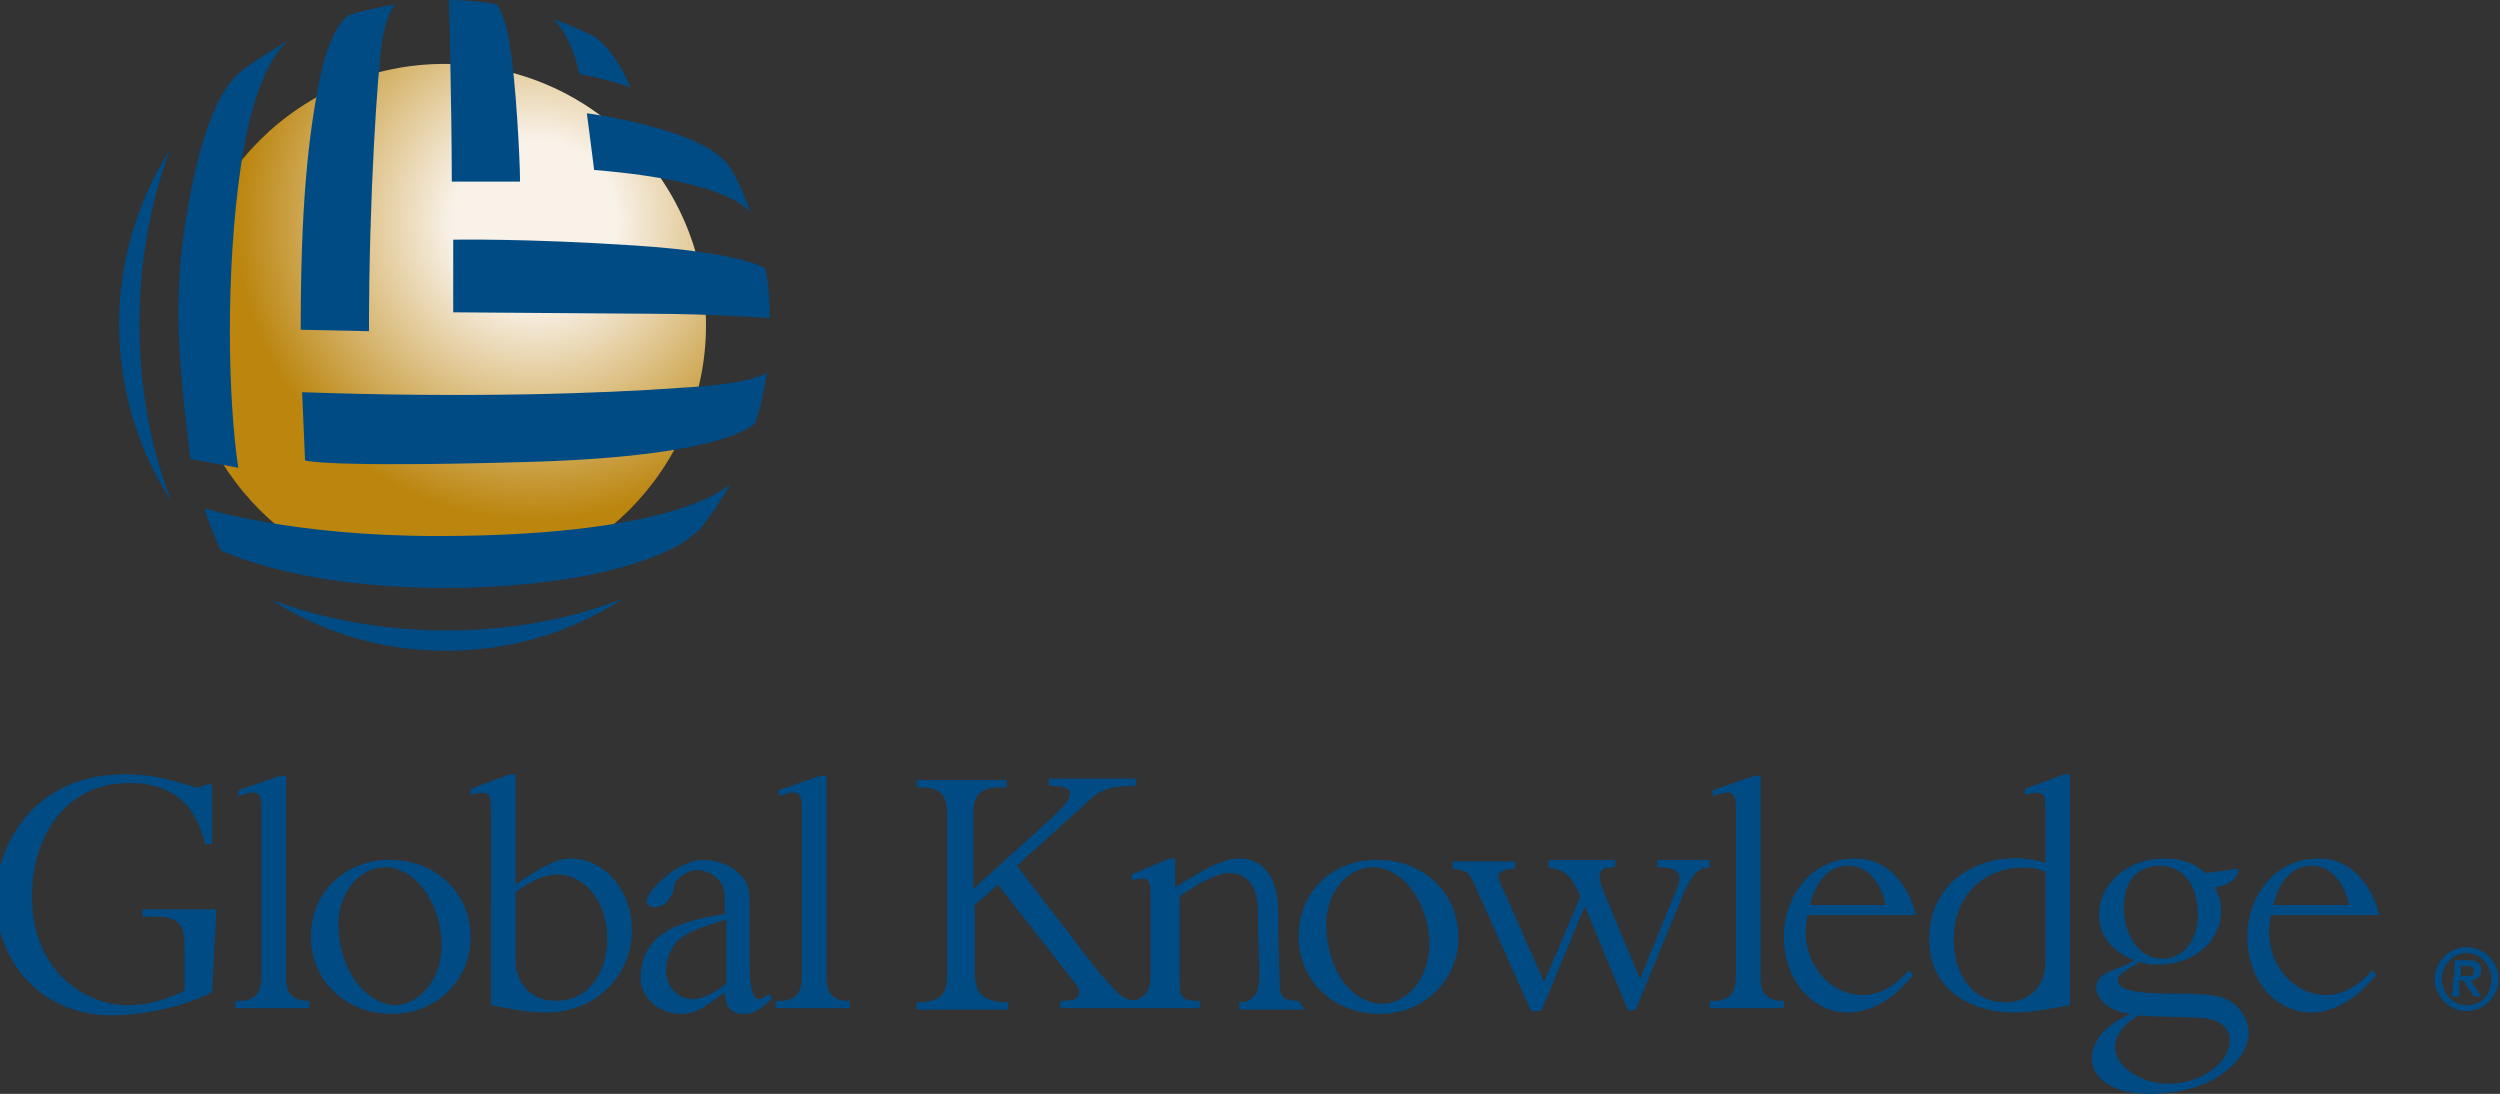 <svg xmlns="http://www.w3.org/2000/svg" xmlns:xlink="http://www.w3.org/1999/xlink" version="1.1" id="Layer_1" x="0px" y="0px" viewBox="-295.4 395.8 172.1 75.3" enable-background="new -295.4 395.8 172.1 75.3" xml:space="preserve">
<rect x="-295.4" y="395.8" width="172.1" height="75.3" fill="#333333" stroke="none"/>
<g>
	<path fill="#004B84" d="M-204.1 459.4c0-2.2 1.5-3.9 3.2-3.9c2.1 0 3.9 2.5 3.9 5.3c0 2.5-1.7 4.1-3.2 4.1 C-202.4 464.9-204.1 462.5-204.1 459.4 M-206 460.3c0 3 2.4 5.3 5.6 5.3c3 0 5.4-2.3 5.4-5.3c0-3-2.4-5.3-5.5-5.3 C-203.2 454.9-206 456.8-206 460.3"/>
	<path fill="#004B84" d="M-183.3 465.4l-3-7.2l-3 7.2h-0.7l-3.8-8.5c-0.4-0.8-0.4-1.2-1.6-1.3v-0.5h4.3v0.5 c-1.5 0.1-1.3 0.5-0.7 1.7l2.7 6.1l2.5-5.9c-0.6-1.3-1-1.8-1.9-1.9l-0.3-0.1v-0.5h4.6v0.5c-1.2 0-1.3 0.4-0.8 1.7l2.5 6l2.4-5.9 c0.6-1.3 0.4-1.8-1.2-1.8v-0.5h3.6v0.5c-1 0.1-1.2 0.6-1.8 1.8l-3.3 8L-183.3 465.4L-183.3 465.4z"/>
	<path fill="#004B84" d="M-170.8 458.1c0.6-2.4 1.9-2.7 2.7-2.7c1.2 0 2.2 1.1 2.5 2.7H-170.8z M-163.5 458.8c0 0-0.8-3.9-4.2-3.9 c-3.1 0-4.9 2.7-4.9 5.4c0 2.9 1.9 5.2 4.4 5.2c1.9 0 3.5-1.3 4.5-2.6l-0.3-0.3c-1 1.1-2 1.7-3.2 1.7c-2 0-3.9-1.8-3.9-4.4 c0-0.3 0.1-0.7 0.1-1.1L-163.5 458.8L-163.5 458.8z"/>
	<path fill="#004B84" d="M-144.1 458.8c0 1.7-1 3-2.4 3c-1.9 0-2.7-2-2.7-3.5c0-2.4 1.5-2.9 2.5-2.9 C-145.2 455.4-144.1 456.6-144.1 458.8 M-143.6 455.9c-0.7-0.7-1.7-1-2.8-1c-2.5 0-4.5 1.7-4.5 3.9c0 1.4 0.9 2.5 2.4 3.1 c-0.9 0.7-2.6 0.7-2.6 1.9c0 0.8 1 1.7 2.4 1.8c-1.3 0.5-2.7 1.6-2.7 3.1c0 1.2 1.3 2.4 3.9 2.4c4.7 0 6.9-2.5 6.9-4.2 c0-0.5-0.2-1.2-0.8-1.8c-0.8-0.8-1.8-0.9-4.6-0.9c-2.5 0-3.6-0.3-3.6-0.9c0-0.6 1.1-0.9 1.5-1.3c0.5 0.2 0.7 0.2 1.2 0.2 c2.8 0 4.4-1.8 4.4-3.7c0-0.8-0.3-1.3-0.4-1.6c1.7-0.3 1.6-1.3 1.6-1.3L-143.6 455.9L-143.6 455.9z M-149.8 467.9 c0-1 0.9-1.8 1.6-2.2c0.7 0.1 3.9 0.1 4.6 0.2c0.9 0.1 1.7 0.6 1.7 1.5c0 1.6-2 3-4.2 3C-148.2 470.4-149.8 469.1-149.8 467.9"/>
	<path fill="#004B84" d="M-138.9 458.1c0.6-2.4 1.9-2.7 2.7-2.7c1.2 0 2.2 1.1 2.5 2.7H-138.9z M-131.6 458.8c0 0-0.8-3.9-4.2-3.9 c-3.1 0-4.9 2.7-4.9 5.4c0 2.9 1.9 5.2 4.4 5.2c1.9 0 3.4-1.3 4.5-2.6l-0.3-0.3c-1 1.1-2 1.7-3.2 1.7c-2 0-3.9-1.8-3.9-4.4 c0-0.3 0.1-0.7 0.1-1.1L-131.6 458.8L-131.6 458.8z"/>
	<path fill="#004B84" d="M-275.7 463.2c0 1 0.5 1.5 1.5 1.5h0.1v0.5h-5.1v-0.5c0.3 0 0.2 0 0.5 0c1-0.1 1.3-0.7 1.3-1.7v-11.6 c0-0.7-0.1-1.2-0.9-1l-0.7 0.2v-0.4l2.9-1h0.4L-275.7 463.2L-275.7 463.2z"/>
	<path fill="#004B84" d="M-238.5 463.2c0 1 0.5 1.5 1.5 1.5h0.1v0.5h-5.1v-0.5c0.3 0 0.2 0 0.5 0c1-0.1 1.3-0.7 1.3-1.7v-11.6 c0-0.7-0.1-1.2-0.9-1l-0.7 0.2v-0.4l2.9-1h0.4L-238.5 463.2L-238.5 463.2z"/>
	<path fill="#004B84" d="M-174.2 463.2c0 1 0.5 1.5 1.5 1.5h0.1v0.5h-5.1v-0.5c0.3 0 0.2 0 0.5 0c1-0.1 1.3-0.7 1.3-1.7v-11.6 c0-0.7-0.1-1.2-0.9-1l-0.7 0.2v-0.4l2.9-1h0.4L-174.2 463.2L-174.2 463.2z"/>
	<path fill="#004B84" d="M-272.1 459.4c0-2.2 1.5-3.9 3.2-3.9c2.1 0 3.9 2.5 3.9 5.4c0 2.5-1.7 4.1-3.2 4.1 C-270.3 464.9-272.1 462.5-272.1 459.4 M-274 460.3c0 3 2.4 5.3 5.6 5.3c3 0 5.4-2.3 5.4-5.3c0-3-2.4-5.3-5.5-5.3 C-271.1 454.9-274 456.8-274 460.3"/>
	<path fill="#004B84" d="M-259.9 457.2c1.1-0.8 2.1-1.2 2.8-1.2c2 0 3.5 1.9 3.5 4.4s-1.4 4.3-3.5 4.3c-1.9 0-2.8-1.4-2.8-2.7 L-259.9 457.2L-259.9 457.2z M-259.9 449.1h-0.4l-2.7 1v0.4l0.5-0.1c0.9-0.1 0.9 0.2 0.9 1.5V465c1.6 0.3 2.6 0.5 3.8 0.5 c3.4 0 5.9-2.5 5.9-5.7c0-2.7-1.9-4.9-4.2-4.9c-0.9 0-2 0.5-3.8 1.8L-259.9 449.1L-259.9 449.1z"/>
	<path fill="#004B84" d="M-245.4 463.5c-2.7 2.2-3.9 0.5-4.1-0.4c-0.2-1 0.2-2.6 1.8-3.2c0.6-0.3 1.7-0.6 2.3-0.8 C-245.4 459.1-245.4 463.5-245.4 463.5z M-249.6 458c0.5-0.5 0.6-1 0.6-1.1c0-0.5 0.8-1.2 1.6-1.2c0.6 0 1.1 0.3 1.5 0.7 c0.4 0.5 0.4 0.9 0.4 1.6v0.7c-2.6 0.5-5.8 1-5.8 4.5c0 1.2 1.2 2.4 2.8 2.4c0.7 0 1.2-0.1 3-1.5c0 0.4 0.1 1.5 1.2 1.5 c0.5 0 0.9 0 2-1l-0.1-0.4c-0.7 0.5-1.4 1.1-1.4-2.3v-3.4c0-1.3 0-1.6-0.4-2.2c-0.7-1-2-1.3-2.8-1.3c-1.7 0-3.9 2.1-3.9 2.9 C-250.7 458.5-249.9 458.2-249.6 458"/>
	<path fill="#004B84" d="M-280.5 458.4h-5.1v0.5h0.9c1.5 0 2 0.5 2 1.9v3.2c-1.4 0.7-2.7 1-3.9 1c-2.9 0-6.6-2.3-6.6-7.5 c0-4.1 2.3-7.8 6.7-7.8c2.4 0 4.5 1 5.2 4.2h0.5v-4.1h-0.4c-0.2 0.1-0.4 0.2-0.6 0.2c-0.5 0-2.3-0.9-5-0.9c-6.2 0-8.9 4.8-8.9 8.6 c0 3.7 2.6 8 8.1 8c1.1 0 4.3-0.3 6.8-1.6L-280.5 458.4L-280.5 458.4z"/>
	<path fill="#004B84" d="M-206 464.7c-1 0-1.3-0.3-1.3-1c0-1-0.1-1.7-0.1-5c0-2.5-1-3.8-2.7-3.8c-1.2 0-2.7 0.9-4.4 2v-2h-0.4 l-2.6 1.1v0.4l0.5-0.1c0.9-0.2 0.8 0.6 0.8 1.5v5.3c0 0.7-0.3 1.3-0.9 1.5c-0.7 0.2-1.2-0.3-1.5-0.6c-0.3-0.3-0.6-0.7-1.1-1.2 l-5.7-7.4l0 0l5.2-4.7c0.7-0.6 1.4-0.8 3-0.8v-0.5h-6v0.5c1.4 0 1.6 0.3 1.4 0.8c-0.1 0.4-1.2 1.4-1.2 1.4l-5.4 4.9v-4.6h0v-0.4 c0-1.5 0.4-2 2-2h0.3v-0.5h-6.2v0.5h0.1c1.3 0 2 0.3 2 1.8v11.1c0 1.3-0.4 1.9-2 1.9h-0.1v0.5h6.3v-0.5h0c-1.6 0-2.3-0.5-2.3-2.1 V459h0v-0.9l1.6-1.4l5.4 6.9c0.1 0.2 0.2 0.3 0.2 0.4c0 0.5-0.2 0.7-1.3 0.7v0.5h4.8h2.3h2.5v-0.5c-1.4 0-1.4-0.3-1.4-1.7v-5.5 c1.3-0.9 2.6-1.6 3.4-1.6c1 0 2 0.6 2 2.7c0 3.4 0.3 5.2-0.2 5.7c-0.3 0.3-0.4 0.5-1.1 0.5v0.5h4.5L-206 464.7L-206 464.7z"/>
	<path fill="#004B84" d="M-152.9 449.1h-0.4l-2.7 1v0.4l0.5-0.1c0.8-0.1 0.9 0.1 0.9 1.1h0v3.7c-3.4-1.1-8 0.6-8 5.3 c0 3.2 2.6 5 5.9 5c1.1 0 2.1-0.2 3.8-0.5v-13.1C-152.9 451.8-152.9 449.1-152.9 449.1 M-154.6 462.1c0 1.3-0.8 2.7-2.8 2.7 c-2.1 0-3.5-1.8-3.5-4.3c0-4.4 4-5.6 6.3-4.7L-154.6 462.1L-154.6 462.1z"/>
	<g>
		<g>
			<defs>
				<path id="SVGID_1_" d="M-282.8 418.2c0 9.9 8.1 18 18 18c9.9 0 18-8.1 18-18c0-10-8.1-18-18-18 C-274.7 400.2-282.8 408.2-282.8 418.2"/>
			</defs>
			<clipPath id="SVGID_2_">
				<use xlink:href="#SVGID_1_" overflow="visible"/>
			</clipPath>
			
				<radialGradient id="SVGID_3_" cx="-813.6" cy="451.2" r="1" gradientTransform="matrix(21.886 0 0 21.886 17547.889 -9463.892)" gradientUnits="userSpaceOnUse">
				<stop offset="0" style="stop-color:#F9F2E9"/>
				<stop offset="0.258" style="stop-color:#F9F2E9"/>
				<stop offset="0.938" style="stop-color:#BB850E"/>
				<stop offset="1" style="stop-color:#BB850E"/>
			</radialGradient>
			<rect x="-282.8" y="400.2" clip-path="url(#SVGID_2_)" fill="url(#SVGID_3_)" width="36" height="36"/>
		</g>
	</g>
	<path fill="#004B84" d="M-276.7 437.1c3.5 1.3 7.6 2.1 12 2.1c4.5 0 8.7-0.8 12.2-2.2c-3.5 2.3-7.7 3.6-12.2 3.6 C-269.2 440.6-273.3 439.3-276.7 437.1"/>
	<path fill="#004B84" d="M-283.7 406.1c-1.3 3.5-2.1 7.6-2.1 12c0 4.5 0.8 8.7 2.2 12.2c-2.3-3.5-3.6-7.7-3.6-12.2 C-287.2 413.7-285.9 409.6-283.7 406.1"/>
	<path fill="#004B84" d="M-245.1 407.4c0.6 1 1 2 1.4 3.1c0 0-1-2.2-10.8-3c0 0-0.4-3.2-0.5-3.9 C-254.9 403.6-246.7 404.7-245.1 407.4"/>
	<path fill="#004B84" d="M-264.2 417.3v-5c0 0 4.9-0.1 12.5 0.4c7.6 0.5 9 1.6 9 1.6c0.2 1.1 0.3 2.2 0.3 3.4c0 0-4.1-0.3-8.1-0.3 L-264.2 417.3L-264.2 417.3z"/>
	<path fill="#004B84" d="M-274.6 422.8l0.2 4.7c0 0 1.4 0.5 15.4 0.1c14-0.4 15.6-2.7 15.6-2.7c0.4-1.1 0.6-2.3 0.8-3.5 c0 0-0.5 0.8-6 1.1C-254.1 422.9-263.2 423.2-274.6 422.8"/>
	<path fill="#004B84" d="M-247.4 432.4c0.4-0.3 1.6-2.1 2.3-3.3c0 0-3.3 3.6-20.2 3.6c-10.1 0-16-1.9-16-1.9 c0.1 0.7 1.1 2.9 1.1 2.9c7.8 3.3 19.3 2.9 25.3 1.7C-249.1 434.2-247.8 432.7-247.4 432.4"/>
	<path fill="#004B84" d="M-255.5 400.9c1.3 0.2 3.5 0.9 3.5 0.9c-1.3-3-2.7-3.6-2.7-3.6c-0.9-0.4-1.7-0.8-2.7-1.1 C-257.4 397-256.2 397.9-255.5 400.9"/>
	<path fill="#004B84" d="M-259.6 408.3c0-1.5-0.3-7.1-0.7-9.3c-0.3-2.2-0.9-2.9-0.9-2.9c-1.1-0.2-2.2-0.3-3.3-0.3 c0 0 0.2 7.2 0.2 12.5C-264.3 408.3-259.6 408.3-259.6 408.3z"/>
	<path fill="#004B84" d="M-274.7 418.5c0-8.5 0.5-13.2 1.3-17.2c0.8-4 2.1-4.5 2.1-4.5c1-0.3 2-0.5 3.1-0.7c0 0-0.6 0.6-0.9 2.6 c-0.3 2-0.9 10.5-0.9 19.9L-274.7 418.5z"/>
	<path fill="#004B84" d="M-282.3 427.4l3.3 0.6c-0.7-4.7-0.9-13.5 0.2-20.9c1.1-7.4 3.4-8.6 3.4-8.6c-1.2 0.7-3.1 1.9-3.5 2.3 c-0.4 0.4-2.2 1.7-3.5 8.9C-283.6 416.2-283.1 420.6-282.3 427.4"/>
	<path fill="#004B84" d="M-127.8 463.2c0-1.2 1-2.2 2.2-2.2c1.2 0 2.2 1 2.2 2.2c0 1.2-1 2.2-2.2 2.2 C-126.8 465.4-127.8 464.4-127.8 463.2 M-123.9 463.2c0-1-0.8-1.8-1.7-1.8c-0.9 0-1.7 0.8-1.7 1.8c0 1 0.8 1.8 1.7 1.8 C-124.6 465-123.9 464.3-123.9 463.2 M-126.4 461.9h0.9c0.6 0 0.9 0.2 0.9 0.7c0 0.4-0.2 0.6-0.7 0.7l0.7 1.1h-0.5l-0.7-1.1h-0.3 v1.1h-0.5L-126.4 461.9L-126.4 461.9z M-126 463h0.4c0.3 0 0.5 0 0.5-0.4c0-0.3-0.3-0.3-0.5-0.3h-0.4L-126 463L-126 463z"/>
</g>
</svg>
